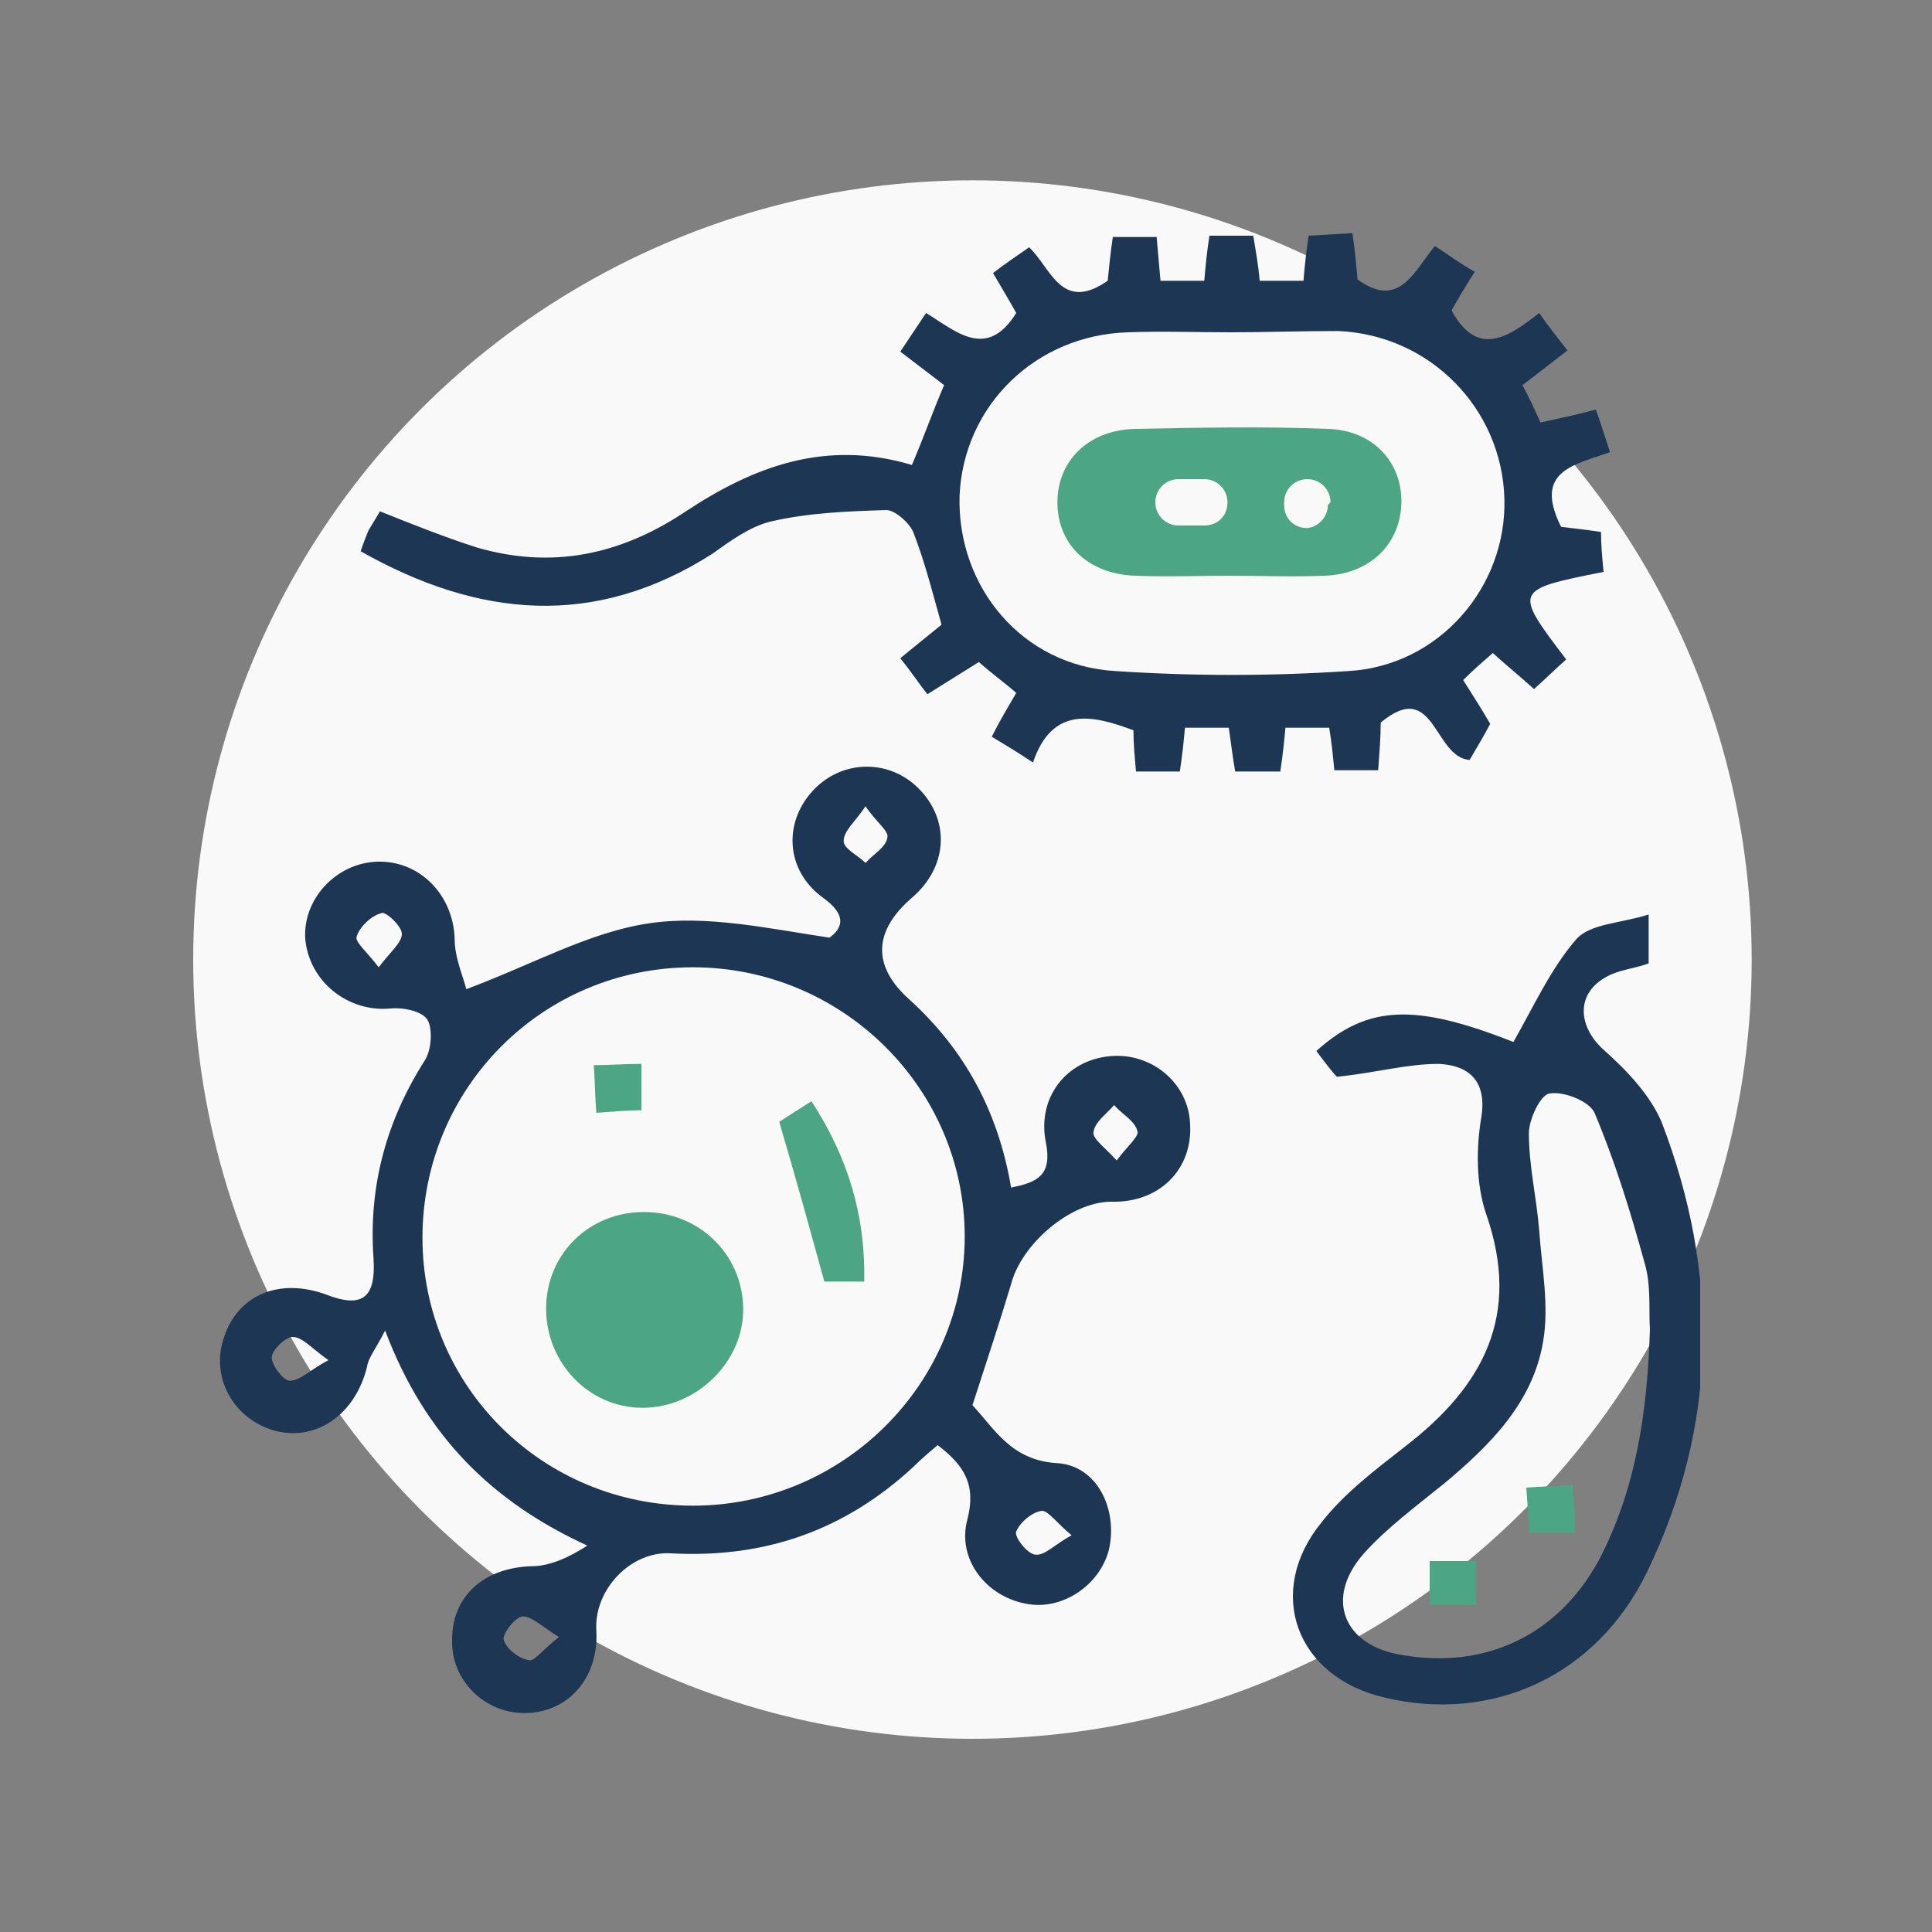 <?xml version="1.0" encoding="UTF-8"?> <svg xmlns="http://www.w3.org/2000/svg" xmlns:xlink="http://www.w3.org/1999/xlink" version="1.1" id="Livello_1" x="0px" y="0px" viewBox="0 0 150 150" style="enable-background:new 0 0 150 150;" xml:space="preserve"><rect x="0" y="0" width="150" height="150" fill="#808080" stroke="none"/> <style type="text/css"> .st0{fill:#F9F9F9;} .st1{clip-path:url(#SVGID_2_);} .st2{fill:#1D3653;} .st3{fill:#4CA585;} </style> <circle class="st0" cx="75.5" cy="74.5" r="60.5"></circle> <g> <defs> <rect id="SVGID_1_" x="17" y="18" width="115" height="115"></rect> </defs> <clipPath id="SVGID_2_"> <use xlink:href="#SVGID_1_" style="overflow:visible;"></use> </clipPath> <g class="st1"> <path class="st2" d="M75.5,109.1c1.7,1.8,3,4.3,6.6,4.5c3.1,0.2,4.7,3.6,4,6.7c-0.7,2.8-3.7,4.8-6.5,4.2c-3.1-0.6-5.3-3.5-4.5-6.5 c0.7-2.7-0.2-4.2-2.3-5.8c-0.6,0.5-1.3,1.1-1.9,1.7c-5.3,4.9-11.5,7.1-18.8,6.7c-3.1-0.2-6,2.8-5.8,6c0.2,3.6-2.1,6.3-5.4,6.4 c-3.2,0.1-5.9-2.5-5.8-5.7c0-3.4,2.5-5.6,6.2-5.7c1.4,0,2.9-0.7,4.3-1.6c-7.4-3.4-12.6-8.5-15.7-16.7c-0.7,1.4-1.3,2.1-1.4,2.8 c-0.9,3.7-3.9,5.8-7.1,5c-3.3-0.9-5.1-4.2-4-7.3c1.1-3.3,4.3-4.6,7.9-3.3c2.8,1.1,3.9,0.3,3.7-2.8C28.6,92.1,30,87,33,82.3 c0.5-0.8,0.6-2.4,0.2-3.1c-0.4-0.7-1.9-1-2.9-0.9c-3.3,0.3-6.3-2.1-6.6-5.4c-0.2-3.1,2.4-5.9,5.6-6c3.3-0.1,5.9,2.6,6,6 c0,1.5,0.7,3,0.9,3.9c5.1-1.9,9.5-4.4,14.1-5.1c4.5-0.7,9.4,0.4,14.1,1.1c1.1-0.8,1.3-1.8-0.5-3.1c-2.9-2.1-3.1-5.8-0.8-8.3 c2.3-2.5,6.1-2.5,8.4,0c2.3,2.5,2,6-0.7,8.3c-3,2.6-3.1,5.3-0.2,7.9c4.3,3.9,6.9,8.7,7.9,14.6c2.1-0.4,3.2-1,2.7-3.5 c-0.7-3.5,1.6-6.4,5-6.7c3.2-0.3,6.1,2.1,6.2,5.3c0.2,3.5-2.4,6.1-6.1,6c-3.2,0-7,3.3-7.8,6.4C77.6,102.7,76.6,105.7,75.5,109.1z M53.8,116.9c11.6,0,21.1-9.4,21.1-20.9c0-11.5-9.5-20.9-21.1-20.9c-11.7,0-21,9.4-21,21C32.8,107.6,42.1,116.9,53.8,116.9z M67.2,62.6c-0.8,1.2-1.7,1.9-1.7,2.7c0,0.6,1.1,1.1,1.7,1.7c0.6-0.7,1.6-1.2,1.7-2C69,64.5,68,63.8,67.2,62.6z M43.4,127.1 c-1.3-0.8-2.1-1.6-2.8-1.6c-0.6,0-1.6,1.4-1.5,1.8c0.2,0.7,1.2,1.5,2,1.6C41.5,129,42.2,128,43.4,127.1z M86.7,90.1 c0.8-1.1,1.8-1.9,1.6-2.3c-0.2-0.8-1.2-1.3-1.8-2c-0.6,0.7-1.5,1.3-1.6,2.1C84.8,88.4,85.8,89.1,86.7,90.1z M25.5,105.6 c-1.3-0.9-2-1.8-2.8-1.8c-0.5,0-1.6,1-1.6,1.6c0,0.6,0.9,1.8,1.4,1.8C23.3,107.2,24,106.4,25.5,105.6z M29.4,75.1 c0.9-1.2,1.8-1.9,1.8-2.6c0-0.6-1.3-1.8-1.6-1.6c-0.8,0.2-1.7,1.1-1.9,1.8C27.5,73.1,28.5,73.9,29.4,75.1z M83.2,119.2 c-1.1-0.9-1.8-1.9-2.3-1.9c-0.8,0.1-1.7,0.9-2,1.6c-0.2,0.4,0.9,1.8,1.5,1.8C81.1,120.8,81.9,119.9,83.2,119.2z"></path> <path class="st2" d="M121.6,51.2c-0.8,0.7-1.6,1.5-2.5,2.3c-1.1-1-2.1-1.8-3.2-2.8c-0.8,0.7-1.5,1.3-2.3,2.1 c0.7,1.1,1.4,2.2,2.1,3.4c-0.7,1.3-0.9,1.6-1.6,2.8c-2.8-0.2-2.7-6.4-6.9-2.9c0,1.1-0.1,2.3-0.2,3.7h-3.4c-0.1-1-0.2-2.1-0.4-3.3 h-3.4c-0.1,1.1-0.2,2.1-0.4,3.4h-3.5c-0.2-1.1-0.3-2.1-0.5-3.4H92c-0.1,1.1-0.2,2.1-0.4,3.4h-3.4c-0.1-1.1-0.2-2.2-0.2-3.2 c-3.2-1.2-6.3-1.9-7.8,2.5C79,58.4,78,57.8,77,57.2c0.6-1.2,1.2-2.2,1.9-3.4C78,53,77,52.3,76,51.4l-4,2.5 c-0.7-0.9-1.3-1.8-2.1-2.8l3.2-2.6c-0.7-2.5-1.3-4.9-2.2-7.2c-0.3-0.7-1.4-1.7-2.1-1.7c-3,0.1-6,0.2-9,0.9 c-1.6,0.4-3.1,1.5-4.5,2.5C46.2,48.8,37.2,48,28,42.8c0.2-0.6,0.4-1.1,0.6-1.6c0.3-0.5,0.6-1,0.9-1.5c2.5,1,5,2,7.5,2.8 c5.8,1.7,11.1,0.6,16.1-2.7c5.4-3.6,11-5.7,17.7-3.7c0.9-2.1,1.6-4.1,2.5-6.2l-3.4-2.6l2-3c2.3,1.4,4.7,3.7,7,0 c-0.5-0.9-1.1-1.9-1.8-3.1c0.9-0.7,1.8-1.3,2.8-2c1.7,1.6,2.5,5.1,6.1,2.6c0.1-0.9,0.2-2.1,0.4-3.4h3.4c0.1,1.1,0.2,2.2,0.3,3.4 h3.4c0.1-1.2,0.2-2.2,0.4-3.5h3.4c0.2,1.2,0.4,2.3,0.5,3.5h3.4c0.1-1.2,0.2-2.1,0.4-3.5l3.4-0.2c0.2,1.3,0.3,2.5,0.4,3.6 c3.2,2.3,4.3-0.5,6-2.6c1.1,0.7,2,1.4,3.1,2c-0.7,1.1-1.3,2.1-1.8,3c2,3.7,4.4,2.1,6.8,0.2c0.7,1,1.4,1.9,2.2,2.9 c-1.3,1-2.3,1.8-3.5,2.7c0.5,0.9,0.9,1.8,1.4,2.9c1.4-0.3,2.8-0.6,4.3-1c0.4,1.1,0.7,2.1,1.1,3.3c-2.7,1-6,1.4-3.8,5.8 c0.7,0.1,1.8,0.2,3.1,0.4c0,1,0.1,2.1,0.2,3.1C117.5,45.8,117.5,45.8,121.6,51.2z M95.5,25.8c-2.7,0-5.3-0.1-7.9,0 c-7.2,0.2-12.8,5.7-13.1,12.7c-0.2,7.1,4.9,13.2,12.1,13.6c6,0.4,12.1,0.4,18.1,0c7-0.4,12.3-6.5,12.1-13.4 c-0.2-7-5.8-12.7-12.9-13C101,25.7,98.2,25.8,95.5,25.8z"></path> <path class="st2" d="M103.8,83.6c-0.4-0.4-1-1.2-1.6-2c4-3.6,7.7-3.7,15.3-0.7c1.6-2.8,2.9-5.7,4.9-8c1.1-1.2,3.4-1.2,5.6-1.9 c0,1.7,0,2.8,0,3.8c-1.1,0.4-2.3,0.5-3.2,1c-2.5,1.3-2.3,3.9-0.3,5.7c1.8,1.6,3.6,3.5,4.5,5.6c4.5,11.7,4.4,23.5-1.1,34.9 c-3.9,8.1-12,11.8-20.4,9.8c-6.9-1.6-9.3-8.2-4.9-13.6c1.8-2.3,4.2-4.1,6.5-5.9c6.1-4.7,9-10.2,6.3-18c-0.8-2.3-0.8-5.1-0.4-7.5 c0.5-3-1.1-4.1-3.3-4.2C109.2,82.6,106.8,83.3,103.8,83.6z M128.1,103.2c-0.1-1.5,0.1-3.4-0.4-5.1c-1.1-4-2.3-7.9-3.9-11.7 c-0.4-0.9-2.4-1.7-3.5-1.5c-0.7,0.1-1.6,2-1.6,3.1c0,2.5,0.6,5,0.8,7.5c0.2,2.9,0.8,5.9,0.3,8.7c-0.8,4.7-4.1,8-7.7,11 c-2.1,1.7-4.4,3.4-6.2,5.4c-3.1,3.5-1.6,7.2,3,7.9c6.4,1.1,12-1.5,15.2-7.3C127,115.7,127.9,109.7,128.1,103.2z"></path> <path class="st3" d="M42.4,101.6c0-4.2,3.3-7.5,7.6-7.5c4.2,0,7.6,3.2,7.7,7.4c0.1,4.2-3.6,7.8-7.8,7.8 C45.7,109.3,42.4,105.8,42.4,101.6z"></path> <path class="st3" d="M60.5,87.1c0.6-0.4,1.4-0.9,2.5-1.6c2.8,4.3,4.2,8.8,4.1,14c-1.1,0-2.2,0-3.1,0 C62.9,95.5,61.8,91.5,60.5,87.1z"></path> <path class="st3" d="M49.8,82.6c0,1.4,0,2.3,0,3.6c-1.1,0-2.1,0.1-3.5,0.2c-0.1-1.2-0.1-2.3-0.2-3.7 C47.3,82.7,48.4,82.6,49.8,82.6z"></path> <path class="st3" d="M114.6,121.2c0,1.2,0,2.1,0,3.4c-1.2,0-2.3,0-3.6,0c0-1.1,0-2.1,0-3.4C112.2,121.2,113.2,121.2,114.6,121.2z"></path> <path class="st3" d="M122.3,119c-1.3,0-2.3,0-3.6,0c0-1-0.1-2.1-0.2-3.5c1.2-0.1,2.2-0.1,3.6-0.2 C122.2,116.6,122.3,117.6,122.3,119z"></path> <path class="st3" d="M103.1,33.3c-5-0.2-10-0.1-15,0c-3.7,0.1-6.1,2.6-6,5.9c0.1,3.2,2.5,5.4,6.1,5.5c2.4,0.1,4.9,0,7.3,0 c2.4,0,4.9,0.1,7.3,0c3.5-0.1,5.9-2.4,6-5.6S106.6,33.4,103.1,33.3z M93.5,40.8h-2c-1,0-1.8-0.8-1.8-1.8c0-1,0.8-1.8,1.8-1.8h2 c1,0,1.8,0.8,1.8,1.8C95.3,40.1,94.5,40.8,93.5,40.8z M103.1,39.2c0,0.9-0.7,1.7-1.6,1.8c-1,0-1.8-0.7-1.8-1.8V39 c0-1,0.8-1.8,1.8-1.8c1,0,1.8,0.8,1.8,1.8L103.1,39.2L103.1,39.2z"></path> </g> </g> </svg> 